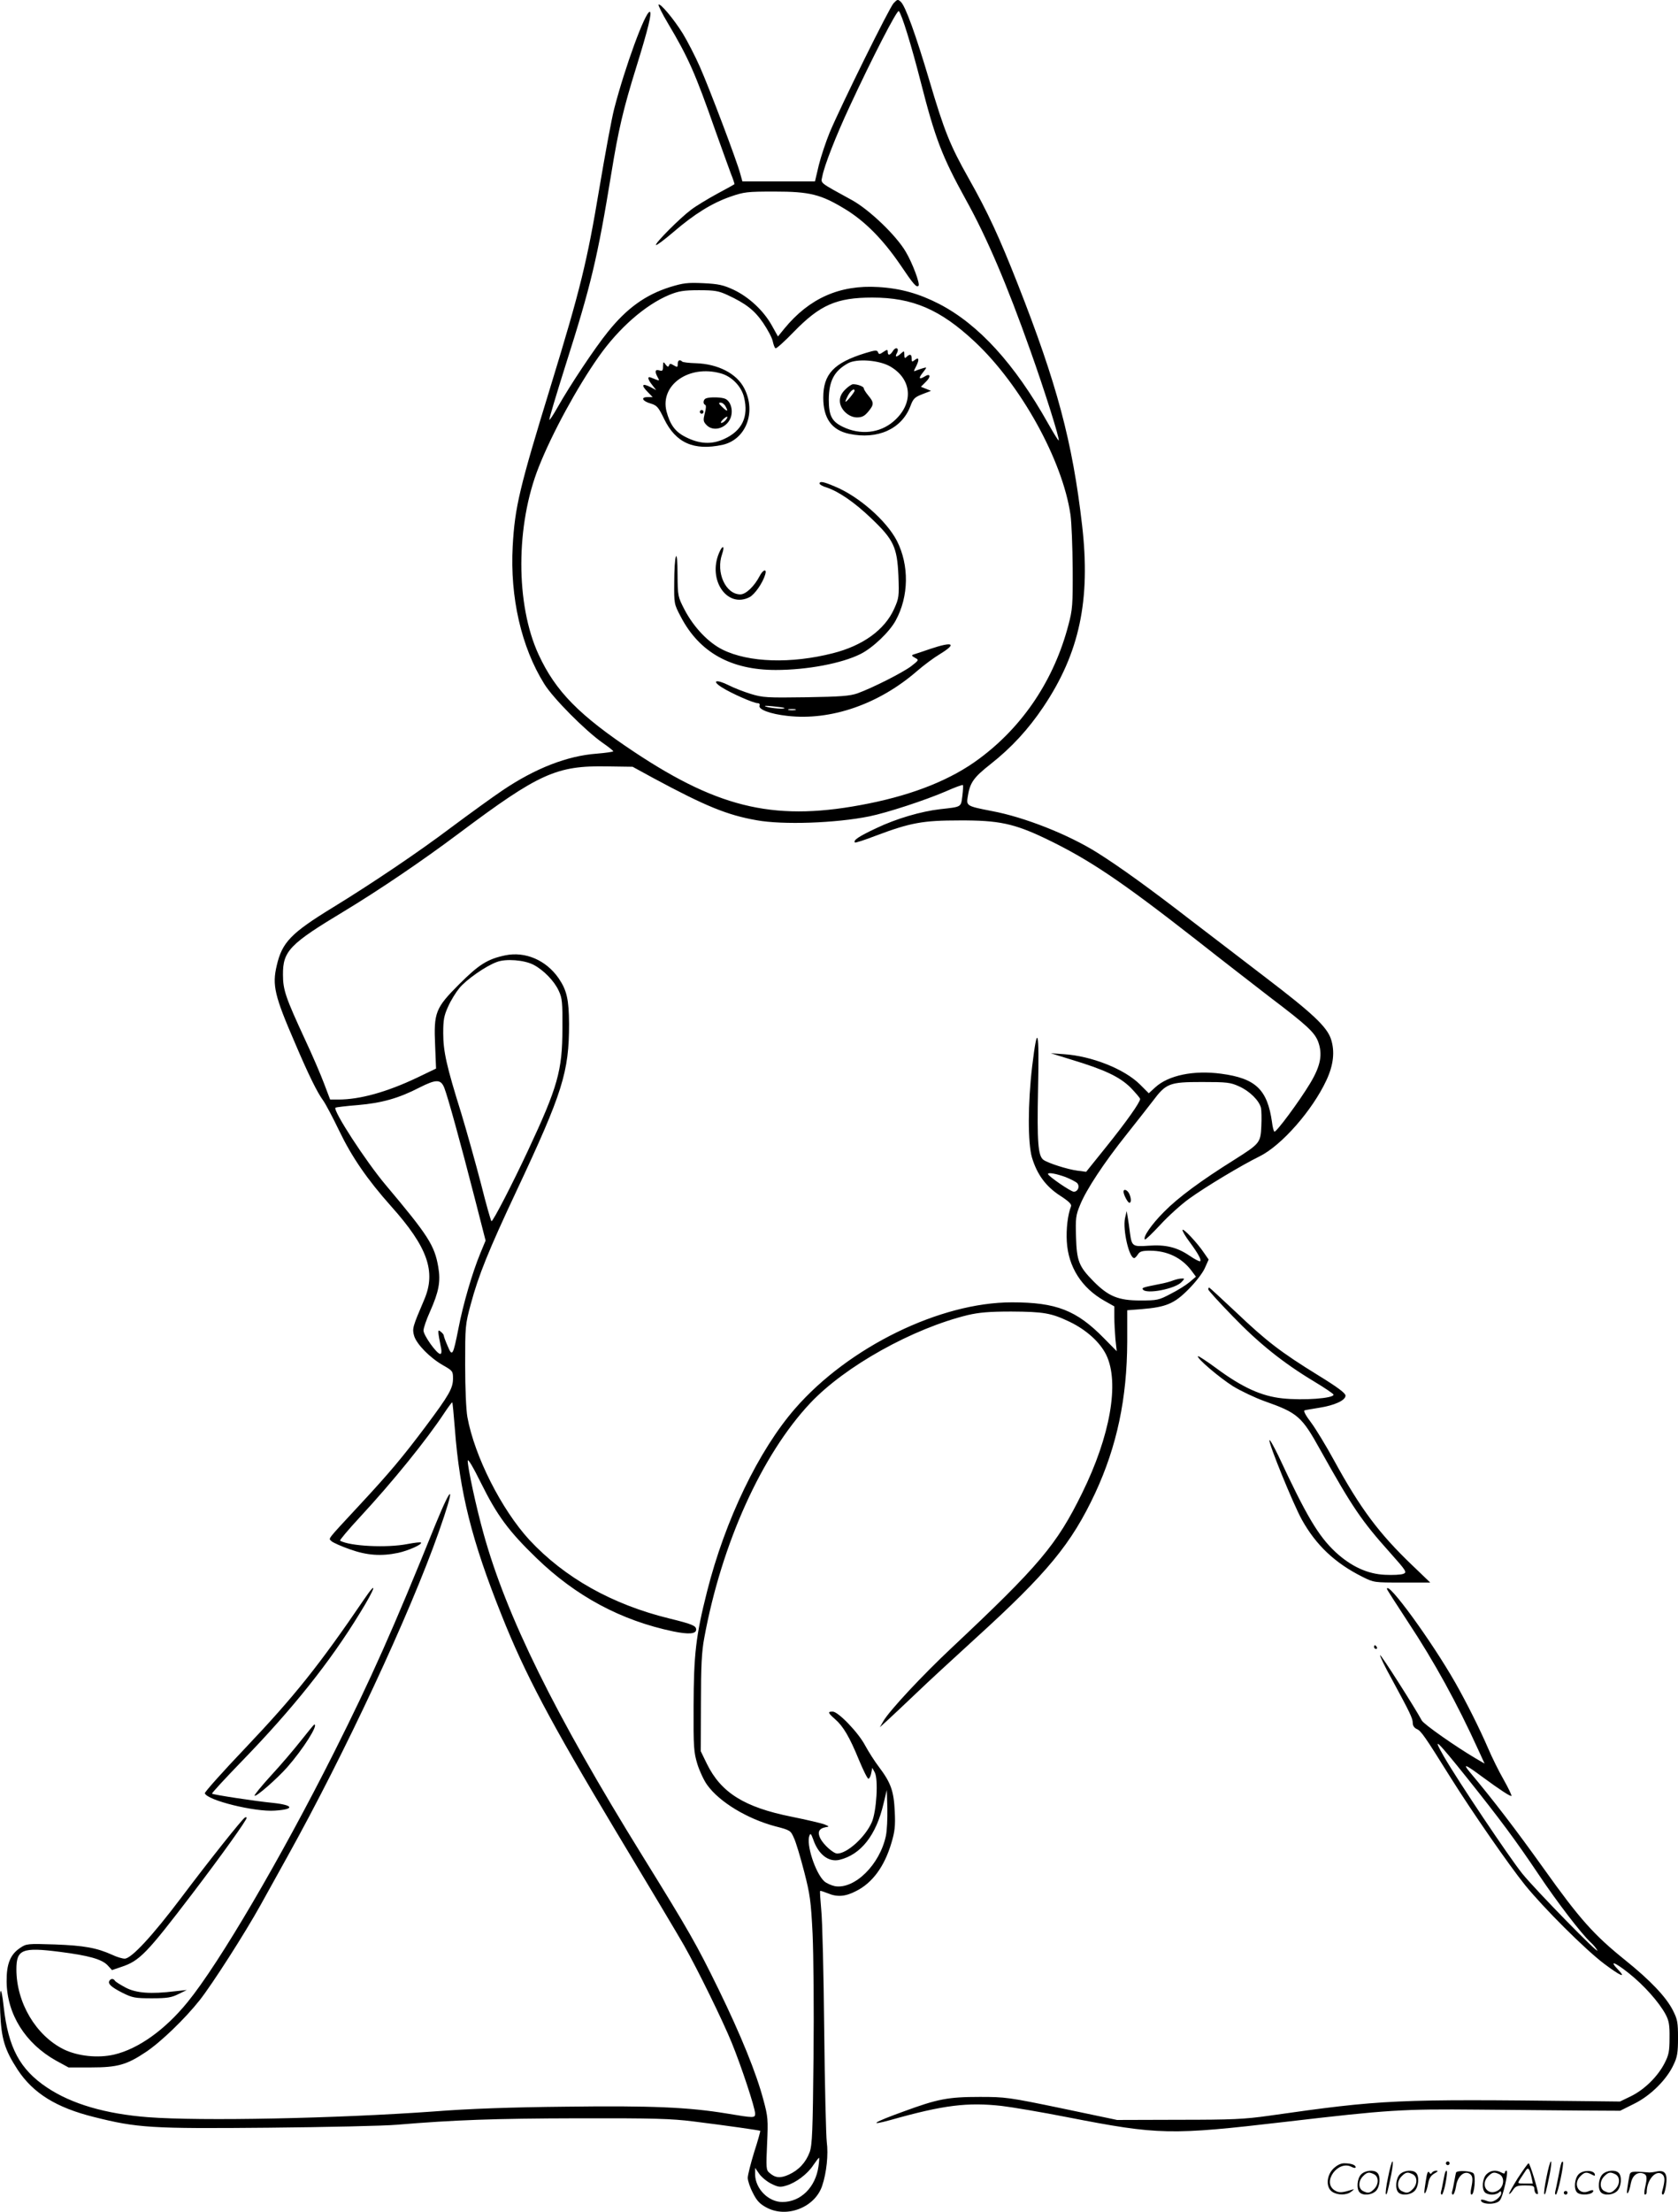<?xml version="1.0" encoding="UTF-8"?>
<svg xmlns="http://www.w3.org/2000/svg" version="1.0" viewBox="0 0 910.893 1199.748" preserveAspectRatio="xMidYMid meet">
  <g transform="translate(-1.098,1200.408) scale(0.1,-0.1)" fill="#000000" stroke="none">
    <path d="M4862 11987 c-23 -24 -284 -552 -347 -701 -20 -49 -47 -129 -59 -177 l-21 -89 -197 0 -197 0 -12 43 c-18 68 -167 462 -219 579 -26 59 -68 140 -93 181 -50 80 -122 165 -131 156 -3 -3 19 -48 50 -100 112 -188 149 -272 257 -580 36 -101 75 -208 86 -238 12 -29 20 -55 19 -56 -2 -2 -45 -26 -96 -53 -51 -28 -114 -66 -140 -86 -58 -43 -198 -183 -190 -191 3 -3 45 28 94 70 114 98 209 157 309 192 75 26 91 28 240 28 192 0 252 -15 385 -96 108 -66 205 -165 298 -301 72 -107 88 -125 99 -114 10 9 -33 124 -69 184 -51 88 -198 229 -293 281 -182 100 -168 89 -160 129 10 56 75 222 148 378 121 261 258 527 267 518 16 -16 68 -185 119 -384 79 -309 115 -403 245 -639 114 -205 223 -460 351 -821 75 -210 160 -479 153 -485 -2 -2 -28 40 -58 93 -181 322 -376 536 -590 647 -111 57 -211 85 -331 92 -210 13 -375 -61 -510 -225 l-35 -43 -34 61 c-45 80 -124 153 -206 192 -56 26 -82 32 -165 36 -86 4 -109 1 -181 -21 -133 -42 -235 -115 -338 -244 -70 -86 -206 -291 -271 -406 -24 -43 -45 -74 -46 -70 -2 5 38 137 87 293 139 436 174 582 250 1047 38 233 64 345 135 573 64 206 87 300 73 300 -25 0 -135 -302 -193 -526 -14 -54 -50 -250 -81 -434 -66 -395 -102 -543 -263 -1068 -171 -557 -195 -658 -207 -871 -15 -277 47 -547 171 -746 48 -78 223 -254 317 -320 32 -22 58 -43 58 -46 0 -3 -41 -9 -91 -13 -159 -12 -332 -79 -510 -199 -52 -35 -178 -126 -280 -202 -179 -135 -432 -305 -641 -433 -227 -139 -276 -189 -305 -316 -25 -106 -12 -163 100 -421 74 -174 121 -268 152 -310 12 -16 52 -91 88 -166 68 -141 151 -262 282 -409 197 -220 244 -353 179 -505 -64 -150 -66 -157 -55 -197 14 -46 87 -120 158 -160 51 -29 53 -32 53 -71 0 -53 -21 -90 -149 -261 -123 -164 -196 -251 -354 -421 -190 -205 -173 -183 -156 -201 9 -8 54 -28 100 -44 92 -33 170 -38 261 -19 56 12 134 47 124 56 -3 3 -36 -1 -73 -8 -112 -22 -312 -12 -366 18 -4 2 44 59 106 126 179 193 364 421 462 570 21 31 39 56 41 54 2 -2 8 -66 14 -142 26 -345 92 -608 253 -1010 127 -320 267 -583 619 -1170 179 -297 346 -577 372 -623 76 -134 211 -410 259 -528 52 -127 127 -354 127 -384 0 -25 -4 -25 -154 0 -207 34 -405 43 -873 37 -299 -3 -527 -11 -718 -26 -529 -38 -1264 -53 -1551 -31 -231 18 -415 72 -548 161 -147 98 -210 216 -235 437 -14 127 -24 112 -19 -28 6 -145 24 -204 95 -313 84 -127 209 -205 414 -256 235 -59 309 -64 947 -58 318 3 631 10 697 16 312 26 527 34 980 35 416 1 511 -2 630 -17 185 -23 359 -48 363 -51 1 -2 -13 -54 -33 -115 -19 -62 -35 -125 -35 -140 0 -15 12 -52 28 -82 20 -41 38 -60 72 -78 110 -61 265 -1 304 117 24 71 34 170 25 237 -4 33 -11 308 -14 610 -3 303 -10 595 -16 649 -5 55 -8 101 -6 103 2 2 20 -4 40 -12 52 -22 96 -19 154 11 89 44 155 133 193 262 18 60 22 91 18 170 -5 111 -21 156 -86 242 -23 30 -56 82 -74 115 -37 71 -147 185 -177 185 -28 0 -27 -6 13 -41 44 -38 79 -97 130 -222 23 -55 45 -100 51 -101 5 0 12 13 15 29 l6 30 13 -24 c21 -37 10 -214 -16 -272 -36 -81 -134 -169 -187 -169 -21 0 -74 47 -92 82 -17 34 -8 54 29 61 21 3 20 4 -6 15 -15 6 -96 25 -180 42 -255 51 -382 130 -459 287 l-33 68 1 260 c0 203 4 281 18 355 94 512 313 995 576 1274 189 200 555 404 855 477 61 14 116 19 235 19 176 -1 217 -8 316 -55 92 -44 166 -111 200 -180 73 -150 22 -440 -131 -750 -138 -281 -232 -392 -709 -840 -158 -148 -338 -341 -370 -397 l-19 -33 44 40 c24 22 93 87 154 145 60 58 205 191 320 296 393 357 522 514 651 789 118 254 173 514 174 821 l0 171 78 6 c132 11 177 29 254 107 39 39 77 88 89 115 l21 47 -25 36 c-35 53 -116 139 -117 124 0 -7 17 -36 39 -65 45 -61 65 -97 57 -104 -3 -3 -29 10 -58 30 -68 46 -130 61 -223 54 -86 -6 -90 -3 -100 68 -3 28 -9 66 -12 85 l-6 35 -9 -39 c-13 -62 22 -216 50 -216 4 0 13 9 20 20 10 16 23 20 66 20 92 0 170 -37 223 -106 l26 -35 -34 -29 c-19 -16 -65 -45 -103 -64 -64 -34 -73 -36 -165 -36 -119 0 -173 22 -254 104 -80 81 -91 110 -95 242 -3 99 -1 117 22 172 33 82 129 228 252 382 55 69 119 151 143 182 72 96 90 103 266 103 137 0 155 -2 203 -24 56 -25 108 -76 118 -116 3 -14 4 -58 2 -99 -4 -91 -8 -95 -147 -183 -179 -112 -303 -203 -381 -282 -69 -69 -116 -138 -104 -150 3 -3 40 33 83 79 43 47 114 111 157 142 90 65 285 182 383 230 119 59 286 249 362 412 39 83 47 157 25 224 -22 67 -103 142 -351 331 -105 80 -288 221 -409 313 -220 170 -386 290 -507 366 -157 99 -397 194 -575 227 -134 26 -138 28 -130 76 12 78 31 105 125 179 113 89 204 188 286 310 196 292 257 579 210 985 -52 453 -137 769 -350 1310 -101 256 -161 386 -266 572 -101 179 -132 256 -213 530 -74 249 -130 404 -155 427 -16 15 -19 14 -39 -7z m-902 -1583 c101 -47 147 -83 194 -152 25 -37 49 -82 52 -100 4 -18 10 -35 15 -37 4 -3 49 37 99 89 142 146 232 186 426 186 219 0 369 -64 557 -240 249 -233 476 -642 519 -938 6 -42 11 -174 12 -292 1 -196 -1 -223 -23 -305 -77 -296 -246 -550 -484 -726 -150 -112 -351 -193 -599 -243 -496 -100 -803 -33 -1272 278 -300 199 -429 330 -521 529 -126 272 -125 703 1 1019 72 182 209 433 324 596 111 158 255 283 385 337 50 20 77 25 160 25 86 0 107 -4 155 -26z m-405 -2619 c288 -155 404 -202 563 -230 142 -26 430 -16 612 21 98 20 302 87 414 135 49 22 91 37 94 35 2 -2 1 -29 -3 -60 -8 -61 -3 -58 -120 -71 -104 -12 -238 -51 -347 -103 -96 -45 -127 -66 -116 -78 3 -2 54 14 113 37 189 71 256 83 455 83 213 1 296 -17 468 -99 235 -113 406 -228 812 -545 151 -119 334 -260 405 -315 202 -153 241 -190 261 -240 26 -70 14 -132 -43 -227 -59 -98 -185 -268 -194 -262 -4 2 -10 25 -13 51 -25 177 -88 238 -276 263 -148 20 -286 -8 -358 -74 l-35 -32 -47 47 c-84 84 -262 155 -414 165 l-71 5 110 -34 c182 -55 263 -93 323 -152 28 -29 52 -57 52 -62 0 -18 -74 -123 -186 -262 l-107 -133 -46 6 c-55 7 -161 41 -186 59 -29 22 -35 93 -29 387 7 321 -3 361 -32 120 -24 -203 -24 -417 -1 -495 28 -92 75 -156 152 -206 48 -31 64 -47 60 -58 -18 -46 -27 -123 -23 -191 8 -138 80 -251 203 -321 l55 -31 0 -57 c0 -32 3 -87 6 -122 l7 -64 -69 70 c-149 152 -259 195 -500 195 -390 0 -885 -242 -1176 -575 -199 -228 -381 -606 -479 -994 -61 -241 -72 -340 -73 -621 -1 -226 1 -250 21 -316 12 -38 36 -89 53 -112 66 -92 216 -183 369 -224 82 -21 84 -23 102 -64 11 -23 35 -104 55 -181 32 -124 37 -159 46 -338 5 -110 8 -411 5 -670 -4 -403 -7 -476 -21 -515 -21 -56 -59 -97 -114 -122 -45 -20 -73 -18 -105 11 -17 14 -18 27 -12 156 6 131 5 147 -20 239 -38 144 -122 351 -244 601 -119 243 -159 313 -411 720 -479 773 -740 1303 -864 1750 -40 143 -86 356 -86 395 0 16 28 -31 73 -122 87 -175 149 -259 300 -405 215 -208 460 -339 743 -398 83 -17 124 -14 124 10 0 21 -23 30 -145 60 -311 76 -569 221 -760 426 -151 164 -298 453 -337 667 -7 40 -12 155 -12 282 0 210 0 218 31 332 41 153 96 290 249 615 249 530 284 642 284 903 -1 133 -12 182 -56 247 -68 99 -182 148 -291 125 -95 -20 -142 -49 -249 -156 -130 -130 -139 -154 -131 -334 l5 -124 -102 -49 c-164 -78 -311 -119 -427 -119 l-46 0 -33 87 c-18 48 -64 155 -103 238 -105 227 -120 269 -120 352 -1 129 37 167 333 345 187 113 424 273 625 424 432 323 527 366 800 361 l140 -2 110 -60z m-648 -1014 c54 -28 113 -88 137 -141 19 -40 21 -63 20 -205 0 -228 -26 -318 -186 -660 -86 -184 -190 -385 -199 -385 -3 0 -29 91 -57 203 -29 111 -77 283 -107 382 -80 256 -98 336 -98 435 0 72 4 95 27 145 14 32 42 77 61 100 37 45 142 119 203 141 49 19 149 11 199 -15z m-484 -668 c19 -48 89 -302 165 -598 l59 -230 -29 -70 c-43 -104 -93 -275 -118 -405 -30 -151 -34 -157 -59 -97 -12 27 -21 52 -21 57 0 4 -7 14 -17 21 -17 15 -17 7 3 -93 3 -17 1 -28 -5 -28 -19 0 -91 101 -91 127 0 14 16 60 35 102 48 108 59 164 45 243 -20 117 -55 171 -284 443 -109 129 -289 406 -274 421 3 2 58 9 122 14 129 11 222 37 334 95 91 46 116 46 135 -2z m3371 -483 c30 -12 59 -27 65 -34 15 -18 3 -46 -19 -46 -16 0 -140 85 -140 96 0 10 44 2 94 -16z m-974 -3574 c-33 -156 -169 -290 -276 -273 -20 4 -47 16 -59 27 -48 45 -99 201 -80 247 5 15 9 11 20 -19 28 -83 84 -126 143 -112 116 28 199 133 239 304 l18 75 3 -100 c1 -54 -2 -121 -8 -149z m-366 -1793 c-16 -114 -97 -193 -196 -193 -76 0 -147 72 -148 150 l0 35 23 -33 c12 -17 42 -42 65 -53 38 -19 49 -20 81 -10 52 15 116 63 147 111 15 22 29 40 31 40 2 0 1 -21 -3 -47z M4858 10100 c-15 -24 -28 -26 -28 -5 0 14 -3 14 -24 0 -20 -14 -24 -14 -29 -1 -5 12 -15 11 -68 -5 -172 -53 -229 -114 -229 -242 0 -112 46 -176 140 -196 155 -33 286 26 333 150 15 41 24 49 65 65 l47 18 -27 11 -28 11 27 27 c30 29 24 49 -8 28 -30 -18 -33 -8 -7 24 21 27 21 28 3 23 -11 -3 -28 -9 -39 -13 -17 -8 -17 -7 -1 24 18 36 14 51 -10 31 -13 -10 -15 -9 -15 9 0 24 -10 27 -28 9 -9 -9 -12 -7 -12 12 0 22 -1 22 -18 7 -25 -23 -35 -21 -22 2 14 27 -6 37 -22 11z m-14 -84 c120 -70 128 -203 17 -298 -75 -64 -180 -75 -275 -29 -60 29 -76 61 -76 148 1 101 29 155 105 197 48 26 169 17 229 -18z M4599 9891 c-20 -20 -29 -39 -29 -61 0 -45 47 -90 93 -90 27 0 41 7 61 31 32 38 32 50 1 87 -14 17 -25 34 -25 40 0 9 -32 22 -58 22 -8 0 -27 -13 -43 -29z m51 -7 c0 -3 -11 -19 -25 -36 -29 -34 -32 -30 -10 12 14 26 35 41 35 24z M3690 10030 c0 -18 -2 -19 -21 -8 -18 11 -23 11 -26 0 -4 -10 -9 -8 -19 5 -12 17 -13 16 -14 -10 0 -24 -3 -27 -20 -22 -23 7 -26 -6 -9 -37 12 -22 14 -22 -36 -2 -21 9 -19 -9 7 -41 l21 -27 -32 17 c-44 22 -51 11 -16 -25 l29 -30 -28 0 c-39 0 -28 -22 18 -35 33 -10 41 -19 72 -83 63 -130 161 -174 316 -141 128 28 186 177 119 307 -41 80 -142 132 -263 136 -37 1 -71 5 -74 9 -13 13 -24 7 -24 -13z m233 -51 c60 -16 113 -71 127 -130 26 -106 -11 -182 -108 -226 -67 -31 -134 -28 -210 11 -56 28 -84 67 -103 139 -36 143 122 254 294 206z M3843 9843 c-15 -6 -17 -30 -4 -35 6 -2 5 -20 -2 -45 -9 -37 -9 -45 8 -63 36 -40 107 -21 131 35 16 39 4 89 -26 105 -19 10 -85 12 -107 3z m107 -44 c16 -29 9 -29 -19 -2 -19 18 -21 23 -8 23 9 0 21 -9 27 -21z m0 -74 c-7 -8 -17 -15 -23 -15 -6 0 -2 8 9 19 22 21 33 19 14 -4z M3810 9770 c0 -5 5 -10 10 -10 6 0 10 5 10 10 0 6 -4 10 -10 10 -5 0 -10 -4 -10 -10z M4460 9381 c0 -5 17 -15 38 -21 66 -22 151 -80 242 -167 122 -116 141 -156 148 -312 4 -112 3 -121 -23 -179 -51 -114 -170 -200 -332 -241 -227 -58 -457 -51 -599 19 -77 38 -156 120 -207 217 -36 70 -37 73 -38 189 0 76 -4 112 -9 99 -5 -11 -9 -73 -9 -139 -1 -117 -1 -118 36 -188 101 -193 272 -288 515 -288 171 0 360 36 461 87 66 33 157 120 190 181 72 131 74 300 7 432 -56 109 -208 243 -339 296 -61 26 -81 29 -81 15z M3914 9004 c-62 -147 45 -301 166 -239 28 15 71 76 85 123 10 33 -12 27 -30 -8 -29 -56 -75 -100 -105 -100 -80 0 -134 119 -99 219 16 47 2 51 -17 5z M5060 8484 c-41 -14 -82 -28 -90 -30 -12 -4 -10 -8 8 -18 22 -12 22 -12 -20 -45 -46 -35 -210 -118 -293 -148 -41 -14 -90 -18 -278 -21 -212 -3 -234 -2 -300 18 -39 12 -93 33 -120 47 -68 34 -96 26 -38 -11 50 -32 172 -86 195 -86 9 0 13 -6 10 -13 -8 -21 59 -46 151 -56 236 -27 497 63 705 244 36 31 91 72 123 91 95 58 72 70 -53 28z m-791 -320 c8 -8 -74 -2 -99 7 -16 5 -4 6 35 2 33 -3 62 -7 64 -9z m59 -11 c-10 -2 -26 -2 -35 0 -10 3 -2 5 17 5 19 0 27 -2 18 -5z M6110 5540 c0 -16 23 -60 32 -60 11 0 10 27 -2 51 -11 20 -30 26 -30 9z M6380 5059 c-14 -6 -47 -15 -75 -20 -91 -18 -96 -20 -90 -29 17 -28 176 3 210 40 18 19 17 20 -1 19 -10 0 -30 -5 -44 -10z M6570 5010 c0 -5 60 -71 133 -146 142 -147 273 -252 441 -353 58 -35 106 -67 106 -72 0 -20 -164 -32 -277 -20 -114 12 -218 59 -360 164 -52 38 -96 67 -99 65 -9 -10 116 -116 190 -163 41 -25 118 -62 171 -81 181 -64 202 -82 304 -266 174 -311 223 -383 377 -555 91 -102 94 -108 72 -116 -13 -5 -57 -7 -98 -5 -95 4 -184 45 -269 123 -93 87 -157 194 -311 524 -25 51 -46 89 -48 83 -5 -17 128 -344 176 -431 77 -138 179 -235 329 -310 62 -31 64 -31 215 -31 l153 0 -97 93 c-182 174 -282 308 -426 571 -42 77 -98 169 -124 204 -29 38 -43 64 -35 66 6 2 42 8 79 14 83 13 143 40 143 66 0 13 -42 45 -148 110 -203 125 -282 186 -446 342 -78 73 -144 134 -146 134 -3 0 -5 -4 -5 -10z M2374 3733 c-230 -569 -348 -833 -549 -1233 -290 -576 -625 -1147 -796 -1356 -123 -151 -267 -253 -397 -284 -89 -21 -199 -9 -275 28 -151 75 -257 253 -257 434 0 108 31 121 235 95 157 -20 230 -40 261 -74 l23 -25 50 17 c100 33 137 71 388 400 157 206 293 396 293 409 0 4 -5 4 -10 1 -16 -10 -193 -232 -345 -434 -157 -208 -271 -331 -307 -331 -13 0 -43 9 -66 20 -86 39 -155 51 -312 57 -151 5 -156 4 -190 -19 -54 -36 -74 -88 -73 -183 2 -177 102 -335 268 -428 l68 -37 123 0 c142 0 193 14 296 83 83 55 215 183 294 283 69 88 244 361 329 514 29 52 95 172 147 265 310 557 664 1314 821 1760 90 255 79 277 -19 38z M1986 3327 c-241 -354 -378 -525 -640 -801 -125 -131 -225 -243 -223 -249 12 -38 271 -102 380 -94 110 7 103 30 -12 42 -92 9 -323 44 -329 50 -3 2 69 80 158 172 278 286 482 541 645 808 85 137 99 187 21 72z M7540 3385 c0 -3 52 -84 115 -180 141 -213 266 -440 381 -693 l34 -74 -48 28 c-107 63 -282 185 -293 206 -37 69 -222 359 -226 354 -3 -3 26 -63 65 -133 97 -179 112 -209 112 -235 0 -15 9 -27 23 -33 22 -10 41 -36 182 -262 118 -188 317 -475 404 -583 102 -126 327 -350 429 -427 89 -67 124 -82 77 -33 -51 53 -20 43 58 -19 82 -65 164 -157 200 -224 18 -34 22 -58 21 -127 0 -73 -4 -93 -28 -139 -37 -71 -108 -141 -181 -177 l-60 -29 -180 2 c-1044 12 -1107 9 -1725 -79 -134 -19 -201 -22 -490 -22 l-335 -1 -300 63 c-289 60 -307 62 -445 62 -173 0 -229 -11 -414 -79 -164 -59 -197 -81 -70 -46 287 81 417 97 604 76 58 -7 218 -34 355 -61 498 -97 558 -98 1185 -25 558 65 628 70 1050 66 212 -2 471 -4 576 -5 l190 -1 76 38 c88 43 177 131 214 212 20 41 24 66 24 145 0 83 -3 101 -27 148 -37 74 -124 165 -261 275 -169 136 -246 222 -442 497 -151 211 -271 368 -402 524 -38 46 -22 40 67 -26 101 -74 156 -110 161 -105 2 2 -16 41 -42 87 -26 45 -64 122 -84 169 -47 109 -119 252 -178 356 -129 227 -372 560 -372 510z m435 -1025 c179 -224 263 -337 386 -520 105 -157 234 -324 283 -370 16 -14 32 -34 38 -45 15 -31 -339 331 -408 417 -72 90 -349 503 -424 633 -67 117 -42 93 125 -115z M7470 3070 c0 -5 5 -10 11 -10 5 0 7 5 4 10 -3 6 -8 10 -11 10 -2 0 -4 -4 -4 -10z M1645 2563 c-37 -47 -110 -133 -163 -190 -52 -57 -92 -106 -89 -109 8 -8 120 90 177 154 87 99 171 232 147 232 -2 0 -34 -39 -72 -87z M605 1260 c-10 -16 9 -34 72 -66 53 -26 67 -29 158 -29 84 0 107 4 145 23 l45 22 -65 -7 c-131 -16 -210 -10 -267 20 -28 15 -54 31 -58 37 -8 13 -22 13 -30 0z M7546 194 c-10 -47 -15 -88 -12 -91 5 -6 9 7 30 110 7 37 10 67 6 67 -4 0 -15 -39 -24 -86z M7860 270 c0 -5 5 -10 10 -10 6 0 10 5 10 10 0 6 -4 10 -10 10 -5 0 -10 -4 -10 -10z M8406 194 c-10 -47 -15 -88 -12 -91 5 -6 9 7 30 110 7 37 10 67 6 67 -4 0 -15 -39 -24 -86z M8486 269 c-3 -8 -10 -41 -16 -74 -6 -33 -14 -68 -16 -77 -3 -10 -1 -18 3 -18 10 0 46 171 38 178 -2 3 -7 -1 -9 -9z M7249 241 c-38 -38 -41 -101 -7 -125 29 -20 79 -20 104 0 18 14 18 15 1 10 -53 -17 -69 -17 -92 -2 -69 45 21 166 94 126 12 -6 21 -7 21 -1 0 12 -25 21 -62 21 -19 0 -39 -10 -59 -29z M8250 189 c-28 -45 -49 -83 -47 -85 2 -3 12 7 21 21 14 21 24 25 66 25 43 0 50 -3 50 -19 0 -11 5 -23 10 -26 6 -3 10 -3 10 1 0 20 -44 164 -51 164 -4 0 -30 -37 -59 -81z m75 4 l7 -33 -42 0 c-42 0 -42 0 -28 23 8 12 21 32 29 44 15 25 22 18 34 -34z M7400 210 c-22 -22 -27 -79 -8 -98 19 -19 66 -14 88 8 22 22 27 79 8 98 -19 19 -66 14 -88 -8z m71 0 c25 -14 25 -54 -1 -80 -23 -23 -33 -24 -61 -10 -25 14 -25 54 1 80 23 23 33 24 61 10z M7610 210 c-22 -22 -27 -79 -8 -98 19 -19 66 -14 88 8 22 22 27 79 8 98 -19 19 -66 14 -88 -8z m71 0 c25 -14 25 -54 -1 -80 -23 -23 -33 -24 -61 -10 -25 14 -25 54 1 80 23 23 33 24 61 10z M7756 204 c-3 -16 -8 -47 -11 -69 -8 -51 10 -26 19 27 5 27 15 42 34 53 18 10 22 14 10 15 -9 0 -20 -5 -24 -11 -5 -8 -9 -8 -14 1 -5 8 -10 3 -14 -16z M7857 223 c-2 -4 -7 -26 -11 -48 -4 -22 -9 -48 -12 -57 -3 -10 -1 -18 4 -18 4 0 14 28 20 62 11 58 10 81 -1 61z M7915 220 c-1 -3 -5 -23 -9 -45 -4 -22 -9 -48 -12 -57 -3 -10 -1 -18 4 -18 5 0 13 20 17 45 7 53 44 87 74 68 17 -11 19 -28 8 -80 -4 -18 -3 -33 2 -33 16 0 24 99 11 115 -12 14 -87 18 -95 5z M8080 210 c-22 -22 -27 -79 -8 -98 7 -7 24 -12 38 -12 14 0 31 5 38 12 9 9 12 8 12 -5 0 -9 -12 -24 -26 -34 -21 -13 -32 -15 -55 -6 -16 6 -29 8 -29 3 0 -24 81 -27 102 -2 18 19 50 162 37 162 -5 0 -9 -5 -9 -10 0 -7 -6 -7 -19 0 -30 16 -59 12 -81 -10z m71 0 c29 -16 25 -65 -6 -86 -56 -37 -103 28 -55 76 23 23 33 24 61 10z M8581 211 c-23 -23 -28 -80 -9 -99 19 -19 88 -13 88 9 0 5 -11 4 -24 -2 -54 -25 -89 38 -46 81 23 23 33 24 62 9 16 -9 19 -8 16 3 -8 22 -64 22 -87 -1z M8710 210 c-22 -22 -27 -79 -8 -98 19 -19 66 -14 88 8 22 22 27 79 8 98 -19 19 -66 14 -88 -8z m71 0 c25 -14 25 -54 -1 -80 -23 -23 -33 -24 -61 -10 -25 14 -25 54 1 80 23 23 33 24 61 10z M8856 201 c-3 -14 -8 -44 -11 -66 -8 -51 10 -26 19 27 8 41 35 63 66 53 22 -7 24 -21 11 -77 -5 -22 -5 -38 0 -38 5 0 9 6 9 13 0 68 51 125 85 97 15 -13 15 -35 -1 -92 -3 -10 -1 -18 4 -18 6 0 13 23 17 50 9 63 -5 84 -49 76 -17 -4 -35 -6 -41 -6 -101 8 -104 7 -109 -19z M8500 110 c0 -5 5 -10 10 -10 6 0 10 5 10 10 0 6 -4 10 -10 10 -5 0 -10 -4 -10 -10z"></path>
  </g>
</svg>
